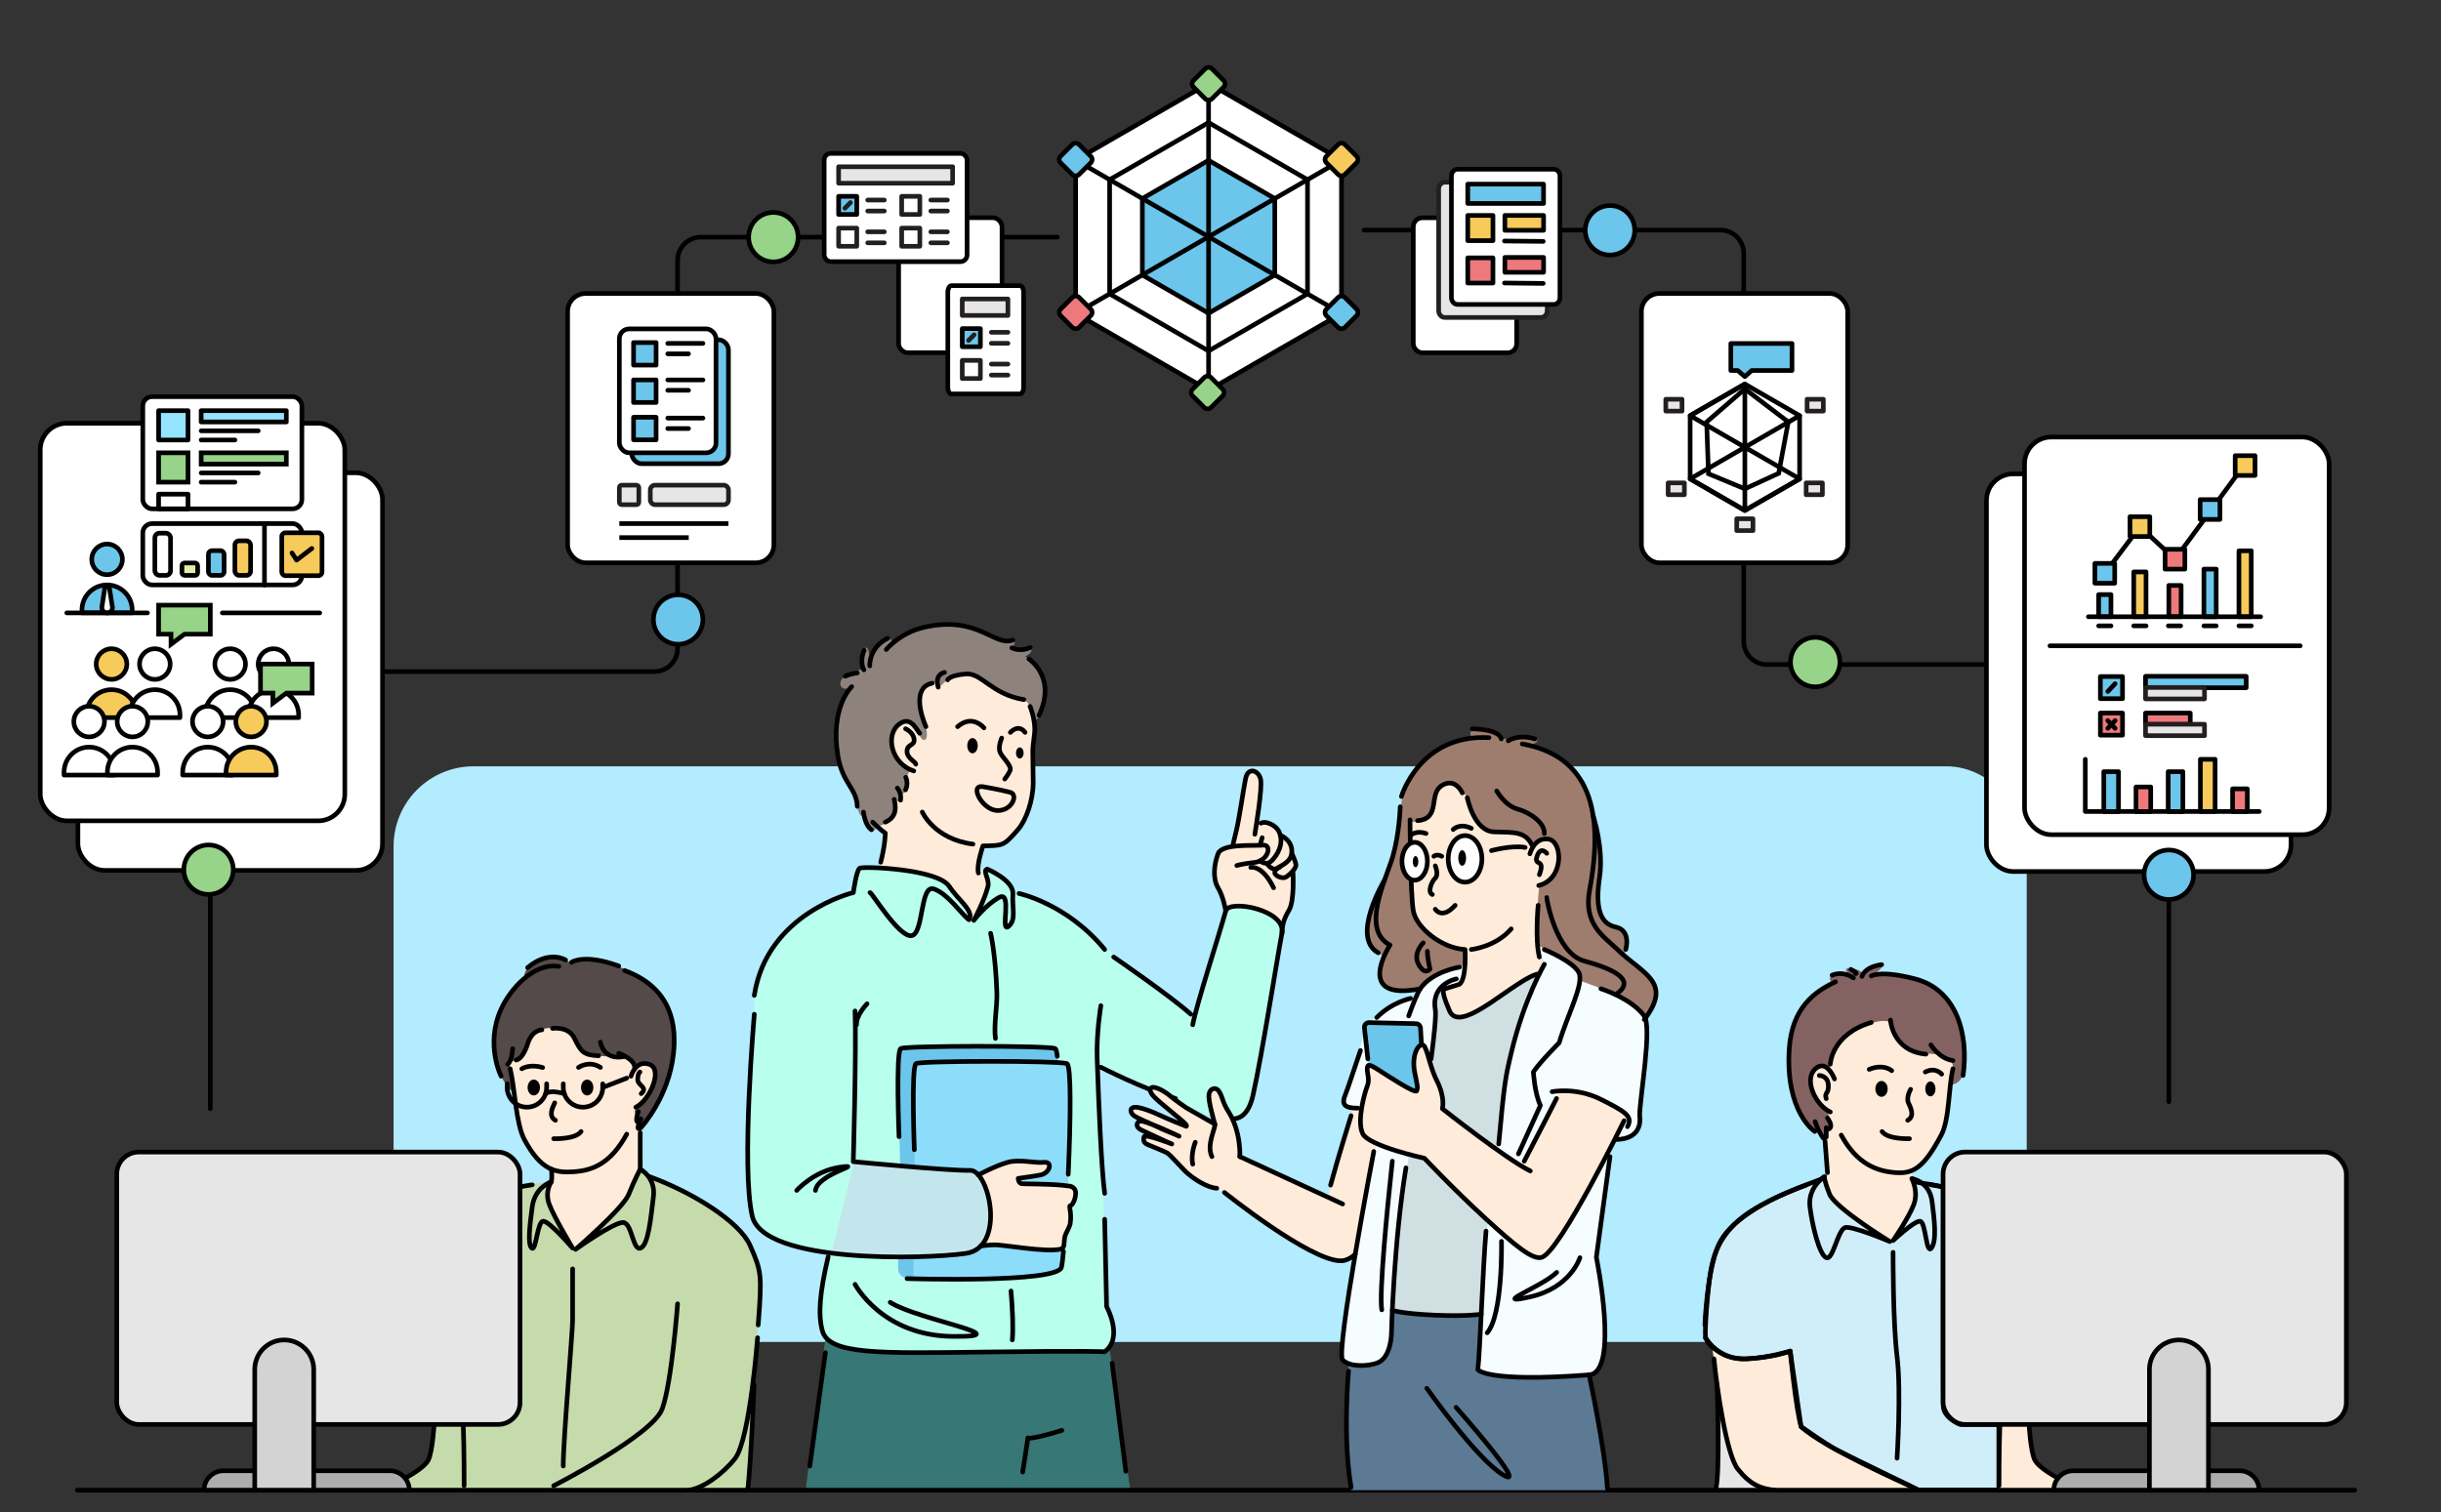 <?xml version="1.0" encoding="UTF-8"?><svg id="Layer_17" xmlns="http://www.w3.org/2000/svg" viewBox="0 0 526 326"><rect x="0" y="0" width="526" height="326" fill="#333333" stroke="none"/><defs><style>.cls-1,.cls-2,.cls-3,.cls-4{fill:none;}.cls-5{fill:#adadad;}.cls-5,.cls-6,.cls-7,.cls-8,.cls-9,.cls-10,.cls-11,.cls-12,.cls-13,.cls-14,.cls-15,.cls-2,.cls-3{stroke-linecap:round;stroke-linejoin:round;}.cls-5,.cls-6,.cls-7,.cls-8,.cls-9,.cls-10,.cls-11,.cls-12,.cls-14,.cls-3,.cls-16,.cls-17,.cls-18,.cls-4{stroke:#000;}.cls-6{fill:#d3d3d3;}.cls-7,.cls-19{fill:#6cc5eb;}.cls-8{fill:#94e3ff;}.cls-9{fill:#cfeef9;}.cls-10,.cls-13,.cls-17{fill:#fff;}.cls-11{fill:#f6ca5b;}.cls-12,.cls-15,.cls-20{fill:#e6e6e6;}.cls-13,.cls-15,.cls-2{stroke:#231f20;}.cls-14{fill:#ed797d;}.cls-21{fill:#f5fdff;}.cls-22{fill:#ffebd9;}.cls-23{fill:#9e7d6f;}.cls-24{fill:#b3ebff;}.cls-25{fill:#8cddf9;}.cls-26{fill:#8e827d;}.cls-27{fill:#b8ffed;}.cls-28{fill:#c6dbab;}.cls-29{fill:#d0dfe2;}.cls-30{fill:#c3e6ed;}.cls-31{fill:#544a4a;}.cls-32{fill:#5c7a93;}.cls-33{fill:#377775;}.cls-34{fill:#846262;}.cls-16{fill:#97d388;}.cls-16,.cls-17,.cls-18,.cls-4{stroke-miterlimit:10;}.cls-18{fill:#deefa8;}</style></defs><rect class="cls-1" width="526" height="326"/><g><rect class="cls-24" x="84.81" y="165.18" width="351.92" height="124.08" rx="17.25" ry="17.25"/><path class="cls-3" d="M227.84,51.12h-76.83c-2.76,0-5,2.24-5,5v83.64c0,2.76-2.24,5-5,5H50.32c-2.76,0-5,2.24-5,5v89.22"/><path class="cls-3" d="M293.92,49.6h76.83c2.76,0,5,2.24,5,5v83.64c0,2.76,2.24,5,5,5h81.6c2.76,0,5,2.24,5,5v89.22"/><polygon class="cls-10" points="289.07 67.57 289.07 34.5 260.43 17.97 231.79 34.5 231.79 67.57 260.43 84.11 289.07 67.57"/><polygon class="cls-10" points="281.75 63.34 281.75 38.73 260.43 26.42 239.11 38.73 239.11 63.34 260.43 75.65 281.75 63.34"/><polygon class="cls-7" points="274.7 59.28 274.7 42.8 260.43 34.56 246.16 42.8 246.16 59.28 260.43 67.52 274.7 59.28"/><line class="cls-10" x1="260.43" y1="18.06" x2="260.43" y2="84.11"/><line class="cls-10" x1="289.07" y1="34.5" x2="231.79" y2="67.57"/><line class="cls-10" x1="289.07" y1="67.57" x2="231.79" y2="34.5"/><rect class="cls-16" x="257.63" y="15.26" width="5.6" height="5.6" rx="1" ry="1" transform="translate(63.51 189.44) rotate(-45)"/><rect class="cls-7" x="228.99" y="31.58" width="5.6" height="5.6" rx="1" ry="1" transform="translate(43.58 173.97) rotate(-45)"/><rect class="cls-14" x="228.99" y="64.54" width="5.6" height="5.6" rx="1" ry="1" transform="translate(20.28 183.62) rotate(-45)"/><rect class="cls-16" x="257.43" y="81.81" width="5.6" height="5.6" rx="1" ry="1" transform="translate(16.39 208.79) rotate(-45)"/><rect class="cls-7" x="286.27" y="64.54" width="5.6" height="5.6" rx="1" ry="1" transform="translate(37.05 224.13) rotate(-45)"/><rect class="cls-11" x="286.27" y="31.58" width="5.6" height="5.6" rx="1" ry="1" transform="translate(60.36 214.47) rotate(-45)"/><path class="cls-22" d="M368.76,289.07s1.25,9.01,2.25,15.8c1,6.79,2.17,11.09,4.56,13.04,2.39,1.95,5.76,3.3,5.76,3.3h32.19s-21.58-9.95-25.4-13.7l-2.35-16.27-.84-4.57-16.16,2.4Z"/><path class="cls-9" d="M395.06,253.19s-4.97,1.83-7.4,2.82-9.81,3.84-13.87,7.83c-4.05,3.99-4.86,7.99-5.37,11.57s-1.07,10.6-.91,12.94c0,0,.71,1.59,1.8,2.28,1.1,.7,2.87,2.46,7.32,2.25,4.45-.21,9.12-1.65,9.12-1.65l2.35,16.27s5.34,3.77,7.25,4.8c1.9,1.04,18.15,8.9,18.15,8.9h17.22v-14.15h-8.31s-3.59-1.35-3.66-3.97,0-47.19,0-47.19c0,0-2.54-.64-4.63-.87s-2.28-1.08-2.28-1.08l-16.8-.75Z"/><path class="cls-22" d="M401.23,217.04c-2.07,1.27-2.94,2.14-5.08,5.79-2.14,3.65-2.45,7.32-2.45,7.32,0,0-2.59-2.35-3.91,.21-1.32,2.56,1.18,8.07,1.18,8.07,0,0,2.31,2.28,2.31,4.61,0,2.33,.52,10.35,.26,11.74s1.31,4.06,4.08,6.16,9.92,6.73,9.92,6.73c0,0,4.37-6.23,4.97-8.4,.6-2.17-.38-4.35-.45-5.22s-.01-1.77-.01-1.77c0,0,3.09-1.41,5.02-5.4s2.01-3.91,2.5-6.65,.93-7.7,1.04-8.53,1-.74,.86-2.33c-.14-1.6-2.19-4.28-2.19-4.28,0,0-3.95-2.97-7.98-5.21-4.02-2.25-8-4.11-10.07-2.83Z"/><path class="cls-34" d="M395.31,210.02s-2,.69-.35,1.88c0,0-6.59,2.64-7.93,7.74-1.34,5.1-2.14,8.43-1.37,12.51,.77,4.08,1.25,7.2,4.97,11.41,0,0,.62-.23,.98,0s1.24,2.56,1.66,2.4,.26-1.91,.26-2.4,1.34,.07,.98-1.39-.72-2.82-.72-2.82c0,0-2.44-1.38-2.92-3.45s-1.26-4.28,.73-5.36c1.99-1.08,2.79,.37,2.79,.37,0,0-.33-1.4,.26-2.92s1.99-4.41,5.33-6.11c3.35-1.69,6.18-2.25,7.38-1.5,0,0,.67,3.9,3.01,5.13s4.85,1.75,7.47,1.7c0,0,3.39,.94,2.98,3.15s-.56,3.48-.56,3.48c0,0,2.8,0,2.91-3.48s.13-9.46-2.35-13.41-6.45-6.15-12.04-6.63c-5.59-.48-5.22-.1-5.22-.1,0,0,2.96-2.07,1.88-2.31-1.08-.24-3.36,.89-3.99,2.02,0,0-.36-.98-2.66-1.22-2.3-.24,.04,1.74,.04,1.74,0,0-1.93-.77-3.54-.43Z"/><path class="cls-20" d="M369.65,321.21h11.68s-4.29-.57-7.51-5.52-3.87-19.34-3.87-19.34c0,0,.58,17.07,.15,20.32-.42,3.25-.45,4.54-.45,4.54Z"/><path class="cls-22" d="M108.46,226.64l.75,4.42h.61s.6,5.3,1.21,9.07,1.82,7,4.02,9.38c2.2,2.37,3.83,3.15,3.83,3.15l-.2,2.09s-1.37,1.38-.86,3.49,5.71,11.47,5.71,11.47c0,0,4.02-2.89,6.18-5.36,2.15-2.47,4.07-3.88,5.48-6.23s2.6-5.84,2.6-5.84v-9.6l1.99-4.27s3.7-5.32,2.29-8.03c-1.41-2.7-3.18-3.46-5.68-4.74s-12.25-5.73-12.25-5.73c0,0-4.36-2.15-6.73-.95-2.37,1.2-2.85,1.31-3.88,2.47s-5.05,5.21-5.05,5.21Z"/><path class="cls-33" d="M178.31,285l-4.71,36.21h69.98l-4.75-32.39s-8.65,1.26-26.77,1.07-33.75-4.89-33.75-4.89Z"/><path class="cls-22" d="M430.73,307.06h6.5s.34,5.74,.99,6.98c.65,1.23,5.06,4.46,5.06,4.46,0,0-.64,1.85-.55,2.72h-12v-14.15Z"/><path class="cls-31" d="M138.11,243.07s4.86-5.05,6.27-12.64c1.41-7.59,1.06-9.11-.18-12.52-1.24-3.41-3.61-5.65-5.62-6.77-2.01-1.12-5.47-3.22-7.74-3.71s-4.37-1.36-7.02-.32l-1.05,.32s-1.51-1.14-4.56-1.15-5.65,3.03-5.22,4.62c0,0-3.41,2.17-5.19,7.03s-1.57,7.26-.99,10.39,2.34,6.28,3.97,7.2l-1.13-6.61s1.08-.08,2.26-1.03c1.18-.95,2.07-3.21,2.35-4.24s2.66-2.37,5.47-2.01c2.81,.36,3.24,.93,3.94,2.2s1.38,3.28,3.35,3.52,5.44,.48,5.44,.48c0,0,3.02-.1,3.68,.92s.61,1.69,.61,1.69c0,0,2.03-1.82,3.25-1.03,1.22,.78,1.13,1.82,1.18,2.29s-.61,3.19-1.58,4.45-2.94,2.64-2.82,3.47,1.33,3.47,1.33,3.47Z"/><path class="cls-27" d="M209.04,197.61l-.06-1.12s-3.74-5.64-6.18-6.8c-3.51-1.35-10.96-2.44-10.96-2.44l-2.24-.16-4.36,.05-1.35,5.09s-3.42,.71-8.83,4.04-8.52,7.41-9.75,10-2.74,6.66-2.78,9.74-.45,8.5-.45,8.5l-.68,16.63s-.35,10.41,.21,16.66c.56,6.25,1.4,7.34,2.72,7.94s7.28,3.19,10.85,3.76c3.57,.56,3.29,.52,3.29,.52,0,0-1.86,8.98-1.77,9.73s-.64,4.66,.35,6.42,.98,2.5,1.96,3.04,4.03,1.94,9.86,2.13,24.99,0,24.99,0l24.46,.09s2.08-2.61,1.91-4.76c-.18-2.15-1.87-5.51-1.87-5.51l-.53-20.89-.71-15.53-.64-15.1,6.29,2.82s17.15,8.68,21.08,8.7c3.94,.02,4.74-1.11,5.42-2.96s3.28-16.86,3.28-16.86l3.7-20.51s.46-3.53-5.08-4.84c-5.54-1.31-7.12-.13-7.12-.13,0,0-1.85,7.01-2.2,8.18s-4.45,15.11-4.45,15.11l-8.12-6.27-11.25-8.77s-5.17-5.4-6.33-5.88-10.83-5.29-10.83-5.29c0,0-2.56-.86-2.8-1.34s-3.42-3.53-3.94-3.69-1.78-.21-1.78-.21l.49,2.07s.08,2.33-.94,4.19c-1.02,1.86-1.77,4.04-1.77,4.04l-1.1-.4Z"/><path class="cls-19" d="M193.98,251.3s-.4-15-.48-18,.06-7.2,.48-7.34,12.46-.44,12.46-.44l16.98,.26s3.85-.04,4.06,.28,.56,2.89,.56,2.89c0,0,1.91-.04,2.05,.46s.67,9.53,.53,12.04c-.14,2.51-.58,14.11-.58,14.11,0,0-.94,14.83-1.12,16.35-.18,1.52-1.27,2.47-2.65,2.65-1.16,.15-23.5,.74-30.63,.93-1.18,.03-2.15-.93-2.12-2.12l.46-22.07Z"/><path class="cls-22" d="M187.37,176.39s2.78,2.68,3.26,3.09c0,0-.48,5.52-1.12,7.35,0,0,5.34,.64,8.09,1.08,2.75,.45,5.26,1.72,6.15,2.33s2.06,2.82,3.14,3.72c1.09,.9,2,2.71,2.14,3.18s.51,1.56,1.1,.87,1.22-2.58,1.77-4.04,1.22-3.25,.94-4.19-.49-2.07-.49-2.07c0,0-1.09,.08-1.35-.4s.38-4.08,.89-4.62,1.4-.5,2.59-.59c1.19-.09,3.35-.69,4.63-2.75s2.4-4.02,2.85-5.53,.81-5.65,.64-7.29c-.17-1.65,.06-4.54-.02-5.55s.51-11.6,.51-11.6c0,0-5.65-3.13-14.07-5.85-8.42-2.72-15.26,1.69-17.77,8.43-2.51,6.74-.5,14.22-.5,14.22l-3.4,10.21Z"/><path class="cls-28" d="M137.77,252.27s.21-.54,1.05,.35,1.04,1.17,1.04,1.17c0,0,1.55-.03,4.41,1.58s9.01,4.31,12.1,7.13c3.09,2.82,4.34,4.19,5.76,7.1,1.42,2.91,1.77,5.59,1.71,7.75s-.79,13.18-.79,13.18l-2.12,30.68H88.2s.24-.31-.19-1.24-.73-1.37-.73-1.37c0,0,2.53-1.44,3.71-2.54,1.18-1.11,1.88-2.38,1.98-4.75s.4-4.26,.4-4.26l6.45,.02h7.09s4.94-.74,4.94-3.67,.01-47.76,.01-47.76c0,0,3.28-.62,6.82-.88,0,0-.89,.69-.7,2.67s5.79,11.88,5.79,11.88l8.67-7.93,2.74-3.25,2.18-4.9,.42-.94Z"/><path class="cls-26" d="M192.12,138.85s.28-1.4-.85-1.27c-1.13,.14-3.07,2.26-3.53,3.95s-.37-3.66-1.52-1.35c-1.16,2.3-.15,3.99-.15,3.99,0,0-4.01,.99-4.75,2.35s.21,2.37,1.99,1.73c0,0-2.46,2.41-2.96,7.47s.23,8.29,.87,9.85,2.49,4.47,2.89,5.6,.63,2.91,.63,2.91c0,0,.7,2.96,1.43,1.27s-.09-.31-.09-.31c0,0,.41,3.15,1.72,3.81s.77-1.13,.77-1.13c0,0,.6,1.18,2.97-.93s1.38-4.69,1.38-4.69c0,0,.85,1.55,1.18-.11s1.12-.46,1.19-2.16,.27-3.66,.94-3.66c0,0-2.41-1.33-3.32-3.35s-.95-4.07-.59-4.77,1.78-2.82,2.83-2.79,2.66,2.27,2.66,2.27c0,0,.41,1.79,1.25,1.96s.86-1.64,.27-3.33-1.37-2.92-.87-5.18-.23-1.57,.82-2.98,2.69-.75,2.69-.75c0,0-.16,.86,.19,.84s1.41-.83,2.03-1.88,4.09-1.87,5.57-.72,5.65,4.06,7.1,4.39c1.44,.34,4.41,.06,5.34,2.99s1.32,2.73,2.02,.55c.7-2.18,1.13-3.71,.9-5.62-.23-1.91-2.06-5.51-4.23-6.32,0,0,2.1-.81,1.11-1.94,0,0-1.41,.51-2.54,.48-1.13-.02-1.59-.48-1.59-.48,0,0,1.61-.98,.17-1.53s-.04,.74-4.73-1.07-7.22-3.22-12.43-2.09-8.76,3.98-8.76,3.98Z"/><path class="cls-22" d="M264.05,195.87s-.47-2.31-1.25-3.92c-.78-1.61-1.04-2.98-1-4.26s.59-3.97,1.52-4.55,2.18-.66,2.18-.66c0,0,1.22-5.09,1.47-6.74s1.34-7.3,1.44-7.98,1.02-1.97,1.77-1.53,1.75,.3,1.48,1.94c-.26,1.64-.59,7.2-.59,7.2l-.26,1.74s1.13-.25,2.08,.08,2.57,1.4,2.7,2.07,.23,1.09,.23,1.09c0,0,.25-.61,1.29,.66s1.46,1.72,1.38,2.7,.01,1.44,.01,1.44c0,0,1.14,.4,.75,1.32-.39,.92-.73,1.52-.73,1.52l.09,3.99s.44,1.57-.27,3-1.59,3.71-1.59,3.76-.46,.78-.46,.78c0,0-2.91-3.02-4.75-3.37-1.84-.35-3.67-.79-5.29-.72-1.62,.07-2.21,.45-2.21,.45Z"/><path class="cls-25" d="M197.62,229.17s-.74,.25-.74,2.44,.21,19.81,.21,19.81l-.28,24.04s13.34,.26,18.21,.12c4.87-.14,11.96-.31,13.39-2.27,1.43-1.96,.75-5.28,.75-5.28,0,0,1.92-25.62,1.42-32.12-.49-6.49,.32-6.53-2.05-6.74s-15.25-.28-18.25-.28-12.67,.28-12.67,.28Z"/><path class="cls-22" d="M210.95,253.13s3.64-1.6,5.15-2.26c1.51-.65,6.67-.32,7.6-.31s1.6-.22,1.93,.25,.56,1.15,.38,1.44-1.65,1.16-3.26,1.27-3.17,.26-3.21,.61,.38,1.2,.38,1.2l5.65-.04s5.19,.1,5.53,.58,.77,.81,.72,1.96c-.05,1.15-1.21,1.52-1.19,2.35s.26,2.92,.26,2.99-1.22,1.65-1.24,2.94-.29,2.52-.29,2.52c0,0-.48,.57-.76,.62s-2.59,.5-6.37,0-5.19-1.01-6.86-.86c-1.68,.14-4.03,.22-4.03,.22,0,0,1.61-1.25,2.14-4.52s.28-2.21-.12-4-.89-3.51-1.06-4.31-1.34-2.65-1.34-2.65Z"/><path class="cls-30" d="M184.05,250.36s5.93,.52,9.08,.75c3.15,.24,15.58,1.13,16.38,1.22s3.01,3.14,3.5,6.35,.67,6.85-.71,8.7c-1.38,1.85-2.36,2.22-2.36,2.22,0,0-5.35,1.31-12.61,1.29-7.26-.02-18.13-.82-18.13-.82"/><g><rect class="cls-10" x="16.78" y="101.9" width="65.63" height="85.7" rx="5.74" ry="5.74" transform="translate(99.2 289.51) rotate(-180)"/><rect class="cls-10" x="8.67" y="91.22" width="65.63" height="85.7" rx="5.74" ry="5.74" transform="translate(82.97 268.15) rotate(-180)"/><rect class="cls-10" x="122.3" y="63.26" width="44.45" height="58.05" rx="3.89" ry="3.89" transform="translate(289.06 184.57) rotate(-180)"/><rect class="cls-10" x="193.63" y="46.94" width="22.28" height="29.1" rx="1.95" ry="1.95" transform="translate(409.55 122.97) rotate(-180)"/></g><g><rect class="cls-10" x="428.05" y="102.15" width="65.63" height="85.7" rx="5.74" ry="5.74"/><rect class="cls-10" x="436.26" y="94.21" width="65.63" height="85.7" rx="5.74" ry="5.74"/><rect class="cls-10" x="353.7" y="63.26" width="44.45" height="58.05" rx="3.89" ry="3.89"/><rect class="cls-10" x="304.54" y="46.94" width="22.28" height="29.1" rx="1.95" ry="1.95"/></g><line class="cls-10" x1="16.66" y1="321.21" x2="507.4" y2="321.21"/><g><path class="cls-3" d="M162.54,214.55c2.73-17.77,21.34-22.15,21.34-22.15,0,0,.65-4.81,1.37-5.26s16.81,.12,19.31,3.93c1.95,2.98,5.45,5.33,4.24,7.18-1.49-1.03-4.51-5.61-7.57-6.64-3.05-1.03-2.12,10.02-4.94,10.09-2.82,.06-8.52-9.52-8.83-9.3"/><path class="cls-3" d="M238.04,262.81l.42,18.82s3.7,6.73-.42,9.74c0,0-2.47-.26-25.65,.05-23.18,.31-33.81,.58-35.19-4.6-.95-3.56-.56-8.15,1.26-15.93"/><line class="cls-3" x1="177.86" y1="291.56" x2="174.5" y2="316.01"/><line class="cls-3" x1="239.65" y1="293.84" x2="242.6" y2="317.13"/><path class="cls-3" d="M219.58,192.59s10.35,2.17,18.46,12.07"/><path class="cls-3" d="M184.25,276.84s5.8,11.06,21.02,11.22-7.69-3.62-13.44-7.34"/><path class="cls-3" d="M239.98,206.28s12.12,8.31,16.63,12.34"/><path class="cls-3" d="M237.22,216.77s-.99,5.87-.8,11.46c.33,9.62,.91,23.68,1.62,28.99"/><path class="cls-3" d="M237.22,230.04s9.14,4.7,16.09,6.75"/><path class="cls-3" d="M261.69,239.53s6.33,5.4,8.32-3.47c1.99-8.87,5.25-29.85,6.23-34.89,.98-5.04-11.42-7.38-12.11-4.83-1.39,5.12-6.33,20.25-7.11,24.54"/><path class="cls-3" d="M221.96,152.26s.95,2.18,1.02,4.82c.03,1.25-.45,3.48-.43,4.97,.01,1.01,.09,5.51,.09,6.55,.01,3.92-1.53,8.18-3.25,10.18-3.17,3.66-3.25,3.45-7.58,3.56,0,0-1.44,4.14-.98,5.84"/><path class="cls-3" d="M212.72,187.33s5.77,2.41,5.54,5.38,.83,5.57-.98,7,.93-7.82-1.96-6.28-5.48,4.96-5.48,4.96c0,0,2.16-3.97,3.04-7.25,.43-1.6-1.25-3.43-.16-3.8Z"/><path class="cls-3" d="M198.18,158.06c-.88-1.08-2.05-3.86-4.52-1.9-2.93,2.33-1.61,8.48,3.24,10.02"/><path class="cls-3" d="M200.88,147.27c-4.19,.8-2.56,6.63-1.36,9.36"/><path class="cls-3" d="M187.42,143.53s-.24-3.91,3.85-5.94"/><path class="cls-3" d="M190.98,140s2.94-3.6,8.14-4.79c11.62-2.65,15.1,4.22,19.12,2.76"/><path class="cls-3" d="M218.04,139.65s1.76,.95,3.96-.08"/><path class="cls-3" d="M221.71,142.04s6.08,3.89,2.18,12.15"/><path class="cls-3" d="M204.2,146.54s.38-.97,3.87-1.27c3.48-.31,5.49,4.35,12.56,5.53"/><path class="cls-3" d="M186.16,144.38s-1.03-1.63,.05-4.2"/><path class="cls-3" d="M188.05,177.21c1.55,1.57,2.72,2.37,2.72,2.37,0,0-.02,2.58-.99,6.27"/><path class="cls-3" d="M183.52,148.02s-4.69,4.35-2.97,14.9c.98,5.98,4.03,6.95,4.18,10.89"/><path class="cls-3" d="M193.36,169.87s.96,1.01,.7,2.6"/><path class="cls-3" d="M195.17,167.55s.65,1.23-.03,2.69"/><path class="cls-3" d="M192.68,172.3s.51,1.75,.03,3.06-1.94,1.85-1.94,1.85"/><path class="cls-3" d="M215.85,159.09s-.79,1.76-.39,2.95,2.68,2.99,2.19,4.08c-.42,.93-1.14,1.8-1.14,1.8"/><path class="cls-3" d="M217.57,170.75s-2.63-.67-5.79-1.18c-2.99-.49-.13,5.06,3.13,5.14s4.63-3.6,2.66-3.95Z"/><path class="cls-3" d="M217.72,157.87s1.72-1.96,3.17,0"/><path class="cls-3" d="M212.03,156.89s-2.47-3.05-5.68-.26"/><ellipse cx="209.56" cy="160.73" rx="1.13" ry="1.64"/><ellipse cx="219.75" cy="162.3" rx=".82" ry="1.2"/><path class="cls-3" d="M195.14,157.09s1.67,.73,1.83,2.24-1.37,.94-1.52,2.48,1.89,2.43,1.89,2.9"/><path class="cls-3" d="M217.86,278.28c.35,4.27,.49,7.99,.28,10.54"/><path class="cls-3" d="M213.46,201.17s1.04,4.2,1.35,12.75c.11,2.97-.7,6.96-.31,9.91"/><path class="cls-3" d="M162.54,218.62s-2.88,33.2-.44,43.51c2.44,10.31,37.25,9.29,46.02,8.04,8.77-1.25,5.03-18.05,.92-17.9-4.11,.15-25.17-1.88-25.17-1.88,0,0,.69-24.36,.38-32.48"/><path class="cls-3" d="M171.68,256.59s3.74-4.23,9.37-5.01c5.63-.78-4.86,1.41-5.33,5.01"/><path class="cls-3" d="M193.73,245.01s-.72-18.38,.37-19,31.41-.66,33.25,0c.21,.08,.37,.67,.48,1.67"/><path class="cls-3" d="M229.16,269.75c-.16,1.72-.31,2.93-.44,3.42-.92,3.46-33.26,2.43-33.26,2.43"/><path class="cls-3" d="M197.03,247.83s-.7-17.96,.36-18.58,30.7-.64,32.5,0c.99,.35,.81,12.44,.3,23.87"/><path class="cls-3" d="M265.73,181.88l.67-2.78c.67-2.78,1.46-8.52,2-11.24s2.93-1.77,3.26,.22c.33,1.98-.93,9.72-1.26,11.74"/><path class="cls-3" d="M264.13,196.34s-.47-2.99-1.66-4.99c-1.2-2-.86-5.06,0-7.32,.86-2.26,7.52-1.66,9.64-1.86s1.18,3.39-1.73,3.72-3.86,.67-3.86,.67"/><path class="cls-3" d="M269.52,186.96s2.46-.6,4.92,4.39"/><path class="cls-3" d="M271.71,177.44c.94-.6,3.29,.37,3.97,1.98,1.05,2.47-.45,4.94-1.67,6.13-1.22,1.2-2.48,0-2.48,0"/><line class="cls-3" x1="271.98" y1="180.57" x2="271.52" y2="182.16"/><path class="cls-3" d="M276.03,180.11s2.21,.86,2.34,3.19c.13,2.33-1.92,3.06-3.12,3.82s-2.24-1.04-2.24-1.04"/><path class="cls-3" d="M278.38,183.99s.83,1.69,.88,2.48-1.69,2.42-2.35,2.67-2.17-.32-2.22-1.03,1.02-1.18,1.02-1.18"/><path class="cls-3" d="M278.63,188.2s.31,5.99-.84,7.94c-1.15,1.95-1.49,3.19-1.54,5.03"/><path class="cls-3" d="M210.83,253.25s3.68-1.98,6.29-2.71,5.85,.21,7.83,0,1.31,2.27-.68,2.71c-1.04,.23-4.86,.75-4.86,.75,0,0,0,1.16,.94,1.16s5.6,.1,7.26,.21c1.7,.11,2.4,.26,2.49,.26,0,0,1.58-.08,1.68,1.41,.08,1.1-.56,2.76-1.18,2.86-.36,.06,.4,1.45,0,3.95-.07,.45-.97,2.12-1.09,2.53-.35,1.22,.08,2.62-.94,2.86-3.25,.78-12.45-1-14.41-.92s-2.85,.28-2.85,.28"/><path class="cls-3" d="M186.84,216.36s-2.38,2.43-2.27,4.52"/><path class="cls-3" d="M184.73,145.06s-1.23,.07-2.59,.7"/><path class="cls-3" d="M203.53,144.94s-2.19,.32-1.36,3.18"/><path class="cls-3" d="M186.07,175.04s.26,2.82,1.72,3.81"/><path class="cls-3" d="M228.81,308.32c-6.43,2-7.69,1.71-7.3,1.61l-1.13,7.36"/></g><path class="cls-3" d="M198.74,175.04s2.59,5.85,10.92,6.91"/><g><g><path class="cls-3" d="M416.08,255.38c2.32,.29,4.29,.85,6.84,1.7,13.25,4.44,10.09,14.04,9.14,29.81-.97,16.06-1.3,20.05-1.3,33.35"/><path class="cls-3" d="M367.38,285.6s.42-11.54,2.93-17.21c2.22-5.02,9.5-9.53,19.01-13.01"/><rect class="cls-12" x="418.7" y="248.32" width="86.9" height="58.72" rx="4.76" ry="4.76"/><path class="cls-5" d="M442.57,317.02h44.24c0,2.31-1.88,4.19-4.19,4.19h-35.86c-2.31,0-4.19-1.88-4.19-4.19h0Z" transform="translate(929.37 638.23) rotate(-180)"/><path class="cls-6" d="M463.16,288.82h12.71v26.03c0,3.51-2.85,6.36-6.36,6.36h0c-3.51,0-6.36-2.85-6.36-6.36v-26.03h0Z" transform="translate(939.04 610.03) rotate(-180)"/><path class="cls-3" d="M420.84,230.36c-1,4.09-.72,10.89-2.55,14.34-3.63,6.81-5.87,8.35-9.78,8.06-3.91-.29-8.31-1.72-11.75-8.09"/><path class="cls-3" d="M395.31,232.57s-1.62-4.3-4.01-2.29c-2.88,2.42,.12,8.12,3.1,9.4"/><path class="cls-3" d="M385.76,291.23s1.22,12.38,2.35,16.27c4.55,4.41,23.35,12.74,23.35,12.74"/><path class="cls-3" d="M367.52,288.35s2.68,4.82,8.7,4.55,9.54-1.67,9.54-1.67"/><path class="cls-3" d="M382.46,321.21c-3.04-.3-5.3-1.18-8-4.57-2.4-3.01-4.51-17.35-5.13-23.74"/><line class="cls-3" x1="393.79" y1="252.76" x2="393.27" y2="245.96"/><path class="cls-3" d="M416.17,269.03c-1.15,1.46-1.17-5.76-2.46-5.8s-5.77,4.17-5.77,4.17c0,0,3.34-4.86,4.44-7.73,1.1-2.87-.42-5.63-.42-5.63,0,0,3.79,.58,4.36,4.87s1.01,8.66-.14,10.12Z"/><path class="cls-3" d="M393.11,253.61s-3.63,2.34-3.09,6.58c.54,4.24,2.05,10.29,3.51,10.9s2.37-5.63,3.97-6.45c1.22-.64,9.73,2.97,9.73,2.97,0,0-11.79-7.22-12.98-10.21-1.19-2.99-1.13-3.78-1.13-3.78Z"/><path class="cls-3" d="M370,298.51s.74,19.71-.35,22.69"/><path class="cls-3" d="M437.23,307.05s.33,5.76,1.22,7.6c.9,1.84,5.03,3.95,5.03,3.95"/><ellipse cx="415.97" cy="234.71" rx="1.1" ry="1.61"/><ellipse cx="405.44" cy="234.71" rx="1.33" ry="1.71"/><path class="cls-3" d="M418.4,231.53s-1.3-1.61-3.53-.46"/><path class="cls-3" d="M407.64,230.78s-1.72-1.56-4.85-.28"/><path class="cls-3" d="M411.71,234.8s-1.01,1.78-.47,2.92c.54,1.14,1.38,2.89-.16,3.76"/><path class="cls-3" d="M411.46,245.44s-4.66,.2-5.9-1.54"/></g><path class="cls-3" d="M394.4,229.37s.26-6.44,8.83-8.98"/><path class="cls-3" d="M407.37,219.88s.39,6.69,7.64,7.34"/><path class="cls-3" d="M416.08,225.22s1.78,2.98,4.76,3.38"/><path class="cls-3" d="M403.24,210.37s1.96-1.31,9.43,.63c8.88,2.31,11.62,11.82,10.35,20.82"/><path class="cls-3" d="M395.53,211.63c-4.52,2.09-9.42,5.6-9.98,14.54-.85,13.62,5.51,17.72,5.51,17.72"/><path class="cls-3" d="M399.39,210.79s-2.07-1.6-4.6-.59"/><path class="cls-3" d="M399.86,209.86s.69,.03-1.04-.91"/><path class="cls-3" d="M401.23,210.46s.47-2.02,4.24-2.54"/><path class="cls-3" d="M391.13,241.77s.55,1.88,1.79,3.58"/><path class="cls-3" d="M407.93,269.94s-.06,14.9,.86,22.45c.92,7.54,0,21.92,0,21.92"/></g><path class="cls-3" d="M392.03,231.82s1.81-.01,1.95,2.02c.14,2.03-.94,1.61-.45,2.97"/><path class="cls-3" d="M393.79,241s1.07,1.36,.61,2.07-.87,0-.87,0v2.02"/><g><g><path class="cls-3" d="M114.69,255.38c-2.32,.29-4.29,.85-6.84,1.7-13.25,4.44-10.09,14.04-9.14,29.81,.97,16.06,1.3,20.05,1.3,33.35"/><path class="cls-3" d="M163.38,285.6c.83-10.86,.74-11.52-1.77-17.19-2.22-5.02-12.15-11.32-21.66-14.79"/><rect class="cls-12" x="25.16" y="248.32" width="86.9" height="58.72" rx="4.76" ry="4.76"/><path class="cls-5" d="M48.15,317.02h35.86c2.31,0,4.19,1.88,4.19,4.19H43.96c0-2.31,1.88-4.19,4.19-4.19Z"/><path class="cls-6" d="M61.24,288.82h0c3.51,0,6.36,2.85,6.36,6.36v26.03h-12.71v-26.03c0-3.51,2.85-6.36,6.36-6.36Z"/><path class="cls-3" d="M109.93,230.36c1,4.09,1.22,11.81,3.06,15.26,3.63,6.81,6.87,7.23,10.78,6.94s7.83-1.74,11.28-8.1"/><path class="cls-3" d="M135.97,231.97s1.01-3.63,3.99-2.54c2.98,1.1,.02,7.81-2.95,9.22"/><path class="cls-3" d="M146.01,281.03s-1.25,16.96-3.31,22.64-23.39,16.58-23.39,16.58"/><path class="cls-3" d="M163.25,288.35s-1.68,22.05-4.88,26.06c-2.7,3.39-7.02,6.5-10.05,6.8"/><line class="cls-3" x1="137.96" y1="252.01" x2="137.96" y2="244.15"/><path class="cls-3" d="M114.6,269.03c.93,.72,1.17-5.76,2.46-5.8,1.3-.04,6.33,5.8,6.33,5.8,0,0-3.9-6.49-5-9.36s.42-4.94,.42-4.94c0,0-3.55,1.11-4.12,5.4s-1.02,8.18-.09,8.9Z"/><path class="cls-3" d="M137.96,252.01s3.38,1.73,2.84,5.97-1.04,10.32-2.74,11.04c-1.7,.72-1.83-5.3-3.73-5.51s-10.31,5.79-10.31,5.79c0,0,10.27-8.87,11.46-11.86s2.47-5.43,2.47-5.43Z"/><path class="cls-3" d="M162.49,298.51s-.59,15.87-1.37,22.69"/><path class="cls-3" d="M137.56,239.6s-.66,1.71-.26,2.18,1.02-1.14,.76-.49-1.19,2.63,.04,1.79c0,0,6.04-6.54,7.03-16.03,.57-5.43,.06-13.95-10.53-17.85"/><path class="cls-3" d="M107.98,231.97s-3.42-6.73-.07-14.3c1.97-4.45,7.1-10.24,12.51-9.36"/><path class="cls-3" d="M93.54,307.05s-.33,5.76-1.22,7.6-5.03,3.95-5.03,3.95"/><path class="cls-3" d="M116.76,221.98s-2.1-.03-3.06,3.02c-1.09,3.44-2.49,3.49-2.49,3.49"/><path class="cls-3" d="M119.06,221.67s3.44-.54,4.71,2.11c1.43,2.99,2,3.63,5.22,3.79"/><path class="cls-3" d="M129.38,224.62s.58,4.11,5.23,3.09"/><path class="cls-3" d="M133.32,227.04s3.82,1.3,3.43,3.39"/><path class="cls-3" d="M110.47,226.03s-.13,2.69-1.07,3.36"/><ellipse cx="115.02" cy="234.41" rx="1.33" ry="1.71"/><ellipse cx="126.53" cy="234.41" rx="1.33" ry="1.71"/><path class="cls-3" d="M112.45,230.37s1.69-1.11,4.48-.26"/><path class="cls-3" d="M124.66,230.08s2.29-1.6,4.72,0"/><path class="cls-3" d="M119.53,237.72c-.54,1.14-1.38,2.89,.16,3.76"/><path class="cls-3" d="M119.31,245.44s4.66,.2,5.9-1.54"/><path class="cls-3" d="M121.88,206.92s-3.55-2.24-8.19,1.65"/></g><path class="cls-3" d="M123.15,207.43s2.64-1.96,10.17,.79"/><path class="cls-3" d="M137.89,231.07s-.47,.3-.47,1.63,2.31,1.66,.75,3.03"/><path class="cls-3" d="M118.81,252.01s.22,1.34,0,2.72"/><path class="cls-3" d="M117.79,233.62v.78c0,2.35-1.9,4.25-4.25,4.25h0c-2.35,0-4.25-1.9-4.25-4.25v-.78"/><path class="cls-3" d="M129.88,233.62v.78c0,2.35-1.9,4.25-4.25,4.25h0c-2.35,0-4.25-1.9-4.25-4.25v-.78"/><line class="cls-3" x1="129.88" y1="234.4" x2="135.05" y2="232.39"/><path class="cls-3" d="M117.58,235.73s.66-.49,1.73-.41c1.07,.08,2.28,.41,2.28,.41"/><path class="cls-3" d="M123.39,273.51s0,8.28,0,10.96-2.06,26.34-2.02,31.53"/></g><g><rect class="cls-10" x="177.6" y="33.06" width="30.79" height="23.34" rx="1.44" ry="1.44"/><rect class="cls-15" x="180.71" y="35.94" width="24.57" height="3.55"/><g><line class="cls-2" x1="186.98" y1="43.12" x2="190.55" y2="43.12"/><line class="cls-2" x1="186.98" y1="45.49" x2="190.55" y2="45.49"/><rect class="cls-7" x="180.71" y="42.32" width="3.91" height="3.91"/><line class="cls-2" x1="200.58" y1="43.12" x2="204.15" y2="43.12"/><line class="cls-2" x1="200.58" y1="45.49" x2="204.15" y2="45.49"/><rect class="cls-13" x="194.3" y="42.32" width="3.91" height="3.91"/></g><g><line class="cls-2" x1="186.98" y1="49.97" x2="190.55" y2="49.97"/><line class="cls-2" x1="186.98" y1="52.34" x2="190.55" y2="52.34"/><rect class="cls-13" x="180.71" y="49.17" width="3.91" height="3.91"/><line class="cls-2" x1="200.58" y1="49.97" x2="204.15" y2="49.97"/><line class="cls-2" x1="200.58" y1="52.34" x2="204.15" y2="52.34"/><rect class="cls-13" x="194.3" y="49.17" width="3.91" height="3.91"/></g><line class="cls-2" x1="182.07" y1="44.88" x2="183.26" y2="43.66"/></g><g><path class="cls-10" d="M204.24,63.01v20.46c0,.8,.34,1.44,.77,1.44h14.79c.42,0,.77-.65,.77-1.44v-20.46c0-.8-.34-1.44-.77-1.44h-14.79c-.42,0-.77,.65-.77,1.44Z"/><rect class="cls-15" x="207.35" y="64.45" width="9.84" height="3.55"/><g><line class="cls-2" x1="213.62" y1="71.63" x2="217.19" y2="71.63"/><line class="cls-2" x1="213.62" y1="74" x2="217.19" y2="74"/><rect class="cls-7" x="207.35" y="70.83" width="3.91" height="3.91"/></g><g><line class="cls-2" x1="213.62" y1="78.48" x2="217.19" y2="78.48"/><line class="cls-2" x1="213.62" y1="80.85" x2="217.19" y2="80.85"/><rect class="cls-13" x="207.35" y="77.68" width="3.91" height="3.91"/></g><line class="cls-2" x1="208.71" y1="73.39" x2="209.9" y2="72.17"/></g><g><path class="cls-15" d="M310.01,40.75v26.21c0,.81,.6,1.47,1.34,1.47h20.71c.74,0,1.34-.66,1.34-1.47v-26.21c0-.81-.6-1.47-1.34-1.47h-20.71c-.74,0-1.34,.66-1.34,1.47Z"/><path class="cls-10" d="M312.76,37.94v26.21c0,.81,.6,1.47,1.34,1.47h20.71c.74,0,1.34-.66,1.34-1.47v-26.21c0-.81-.6-1.47-1.34-1.47h-20.71c-.74,0-1.34,.66-1.34,1.47Z"/></g><rect class="cls-7" x="316.28" y="39.69" width="16.33" height="4.16"/><rect class="cls-11" x="316.28" y="46.44" width="5.43" height="5.43"/><rect class="cls-14" x="316.28" y="55.58" width="5.43" height="5.43"/><g><rect class="cls-11" x="324.28" y="46.44" width="8.34" height="3.2"/><line class="cls-3" x1="324.2" y1="51.95" x2="332.54" y2="52.03"/></g><g><rect class="cls-14" x="324.28" y="55.49" width="8.34" height="3.2"/><line class="cls-3" x1="324.2" y1="61" x2="332.54" y2="61.09"/></g><path class="cls-21" d="M331.45,203.23l.18,2.58s1.33,.81,.94,2.04-2.85,6.81-5.25,13.06c-2.4,6.25-3.14,14.89-3.14,14.89,0,0-1.99,15.49-2.62,21.78-.63,6.28-1.27,6.57-1.44,9.04-.17,2.47-.83,14.34-.89,15.81-.06,1.47-.34,8.39-.34,8.39l-.39,4.06s-.06,.93,1.98,1.21c2.04,.29,10.04,1.21,16.59,.52,6.55-.69,7.74,.15,8.39-4.28s-.25-13.86-.25-13.86l-1.18-7.67,1.67-12.25,1.72-11.67,.71-1.55s1.69,.56,3.6-.62,1.67-2.73,1.67-3.16,.45-5.02,.45-6.6c0-1.58,1.06-12.7,1.06-12.7,0,0,.22-3.28-1.09-4.3-1.31-1.02-5.26-3.55-8.51-4.83s-4.98-3.01-4.98-3.01c0,0-.62-1.87-3.61-3.49-3.69-2-4.52-1.97-5.24-3.39Z"/><path class="cls-29" d="M331.93,209.52s-3.25,1.55-5.81,3.29c-2.55,1.74-7.31,5.24-9.42,5.87-2.11,.63-2.26,.77-3.19,.46s-2.66-5.53-2.66-6.52c0,0-1.44,1.2-1.53,3.74s.12,5.39-.4,7.39-6.53,31.32-6.53,31.32l-1.73,15.81-.63,11.56s1.91,.72,6.33,1c4.42,.28,12.83-.16,12.83-.16,0,0,.49-6.99,.63-10.38,.14-3.39,.66-10.92,.66-10.92,0,0,2.4-15.62,2.82-19.76,.42-4.14,1.55-11.53,2.45-15.34,.89-3.81,2.27-8.82,4.03-12.71s2.15-4.64,2.15-4.64Z"/><path class="cls-21" d="M315.74,207.85s-7.76,1.77-9.7,5.27c-1.94,3.5-.94,1.88-.94,1.88,0,0-1.43,.06-3.04,.8-1.62,.74-5.74,3.32-7.03,4.61-1.29,1.29-1.69,5.42-2.74,8.55-1.04,3.13-2.22,6.52-2.22,6.52,0,0-.68,1.8-.39,2.53s3.73,.99,3.73,.99c0,0-.28,1.12-.2,2.42,.08,1.31-.47,3.6,3.31,5.04l-2.49,11.72-3.29,20.11-1.61,13.82s-.6,1.45,1.52,1.83,4.09,.47,6.14-.25c2.05-.73,2.9-2.86,2.94-4.31,.04-1.45,.66-12.18,.66-12.18,0,0,.89-11.2,1.18-14.02,.28-2.82,2.02-14.31,2.02-14.31,0,0,3.94-17.23,5-22.17,1.07-4.94,.75-8.46,.75-8.46,0,0-.62-3.21,.46-4.41s3.51-.68,5-1.98c0,0,.94-1.72,.95-3.99Z"/><path class="cls-22" d="M313.15,167.09c-5.24,0-8.72,5.72-9.59,8.4-.87,2.68-.52,19.19-.52,19.19,0,0,.74,3.82,2.24,5.28s6.67,4.64,10.42,4.7c0,0,.24,5.94-.9,7.19-1.14,1.25-3.81,1.28-3.81,1.28l1.08,4.11s.5,2.02,2.17,2.09,5.04-1.86,7.11-3.27,7.66-5.21,9.49-5.95,1.73-2.25,1.73-2.25c0,0-.88-2.72-1.12-4.62s2.91-10.42,2.91-10.42c0,0,4.52-1.73,3.62-6.18-.89-4.45-3.81-8.3-8.14-7.84-4.33,.47-6.76-1.04-8.46-3.44s-8.23-8.26-8.23-8.26Z"/><path class="cls-23" d="M317.46,157.1s-1.8,1.5,.61,1.92c0,0-4.35,.33-8.24,2.3-3.89,1.98-5.96,6.07-6.73,7.73-.76,1.66-1.17,3.66-1.47,6.57s-.64,7.43-1.67,9.5-2.53,6.53-3.99,9.55-2,5.94-1.15,7.76c.85,1.81,2.01,2.86,3.37,3.84,0,0-1.36,2.25-.78,4.48,.58,2.24,2.08,2.25,2.91,2.36s5.74,0,5.74,0c0,0,1.47-2.09,3.59-3.01,2.12-.92,4.98-1.99,6.05-1.95v-3.5s-2.71-.36-5.41-1.7c-2.7-1.35-4.73-3.7-5.52-5.86s-.67-7.54-.67-7.54l-.24-12.32s4.02-.02,4.8-2.6c.78-2.58,.16-5.49,3.17-5.8s3.28,2.07,3.28,2.07c0,0,1.03,.16,1.09,1.92,.06,1.77,2.07,5.62,4.15,6.06s5.73,.61,7.06,1.05c1.33,.45,3.03,2.48,3.03,2.48,0,0,1.4-1.76,3.09-1.59,1.69,.17,2.24,2.46,2.39,3.74,.15,1.28-.71,3.84-1.52,4.6-.81,.76-2.67,1.7-2.67,1.7,0,0-.51,3.72-.36,5.7s.11,7.24,.11,7.24c0,0,1.8,.92,3.64,1.93s4.65,2.63,5,3.67,.37,1.98,.37,1.98c0,0,6.55,2.36,8.15,3.23s5.94,4.85,5.94,4.85c0,0,2.4-1.88,2.22-4.41s0-3.33-1.87-4.98c-1.87-1.65-4.94-4.14-4.94-4.14,0,0,1.56-3.63-.15-5.23-1.7-1.6-5.04-1.56-5.42-4.73s.85-8.31,.59-10.85c-.26-2.53-1.2-8.31-2-11.05s-2.61-7.23-5.47-9.59-7.84-3.8-7.84-3.8c0,0,2.76-.84,1.06-1.73s-5.37,.51-5.37,.51c0,0-1.16-.34-1.87-.21,0,0-1.04-2.86-6.03-2.17Z"/><path class="cls-22" d="M335.96,235.12s3.09-.67,7.75,1.29c4.67,1.96,6.85,3.68,7.1,4.29s-1.1,1.39-1.57,2.33c-.47,.94-12.39,22.58-12.39,22.58,0,0-2.96,5.17-5.1,5.48-2.14,.31-9.3-6.24-12.14-8.9-2.84-2.66-12.67-12.53-12.67-12.53,0,0-3.8-1.11-6.29-1.69s-6.56-1.94-7-3.58-.66-3.87-.14-6.13,1.35-4.85,1.34-5.31-.78-2.9,.09-3.31,7.5,4.45,8.61,4.96,2.17,1.1,1.83-.69-.97-4.62-.63-5.93c.34-1.31,.99-2.73,1.89-2.77s.8,2.18,1.32,3.4c.52,1.22,2.31,5.08,2.4,5.84s.68,3.2,.48,4.4c0,0,14.49,11.03,17.03,12.49l7.54-14.82,.55-1.41Z"/><path class="cls-22" d="M291.64,238.82l-5.5,19.22-18.77-8.75s-.56-4.26-1.11-6.4c-.55-2.15-1.8-3.57-2.18-4.42s-1.37-3.95-2.4-3.84-1.54,1-1.17,2.55,1.29,5.11,1.29,5.11c0,0-9.08-5.63-10.35-6.63s-3.25-1.48-3.46-.76,.43,1.39,2.33,2.97c1.9,1.58,5.15,4.38,5.15,4.38,0,0-.57,.67-2.37-.3s-6.18-3.4-8.19-3.3c-2.01,.1-1.31,1.3-.66,1.72s1.84,1.29,1.84,1.29c0,0-1.09,.22-1,1.07s3.2,1.92,3.2,1.92c0,0-1.82-.22-1.83,.87,0,1.09,.43,.89,1.56,1.47,1.14,.58,3.24,1.38,3.84,1.77s2.65,2.83,3.44,3.55,4.04,3.1,5.29,3.43c1.25,.33,2.22,.5,4.17,2,1.96,1.5,11.82,8.51,13.82,9.68,2,1.17,7.13,3.85,9.26,4.23,2.13,.37,4.18-1.28,4.18-1.28l4.49-23.92s-2.66-1.13-2.96-2.71-.14-4.75-.14-4.75l-1.78-.17Z"/><path class="cls-32" d="M290.64,293.93s-.54,4.99-.5,7.35-.11,10.34,.36,14.28,.64,5.65,.64,5.65h55.4s-.8-6.25-1.5-11.09-2.61-13.77-2.61-13.77c0,0-6.47,.39-13.31,.54s-10.67-1.67-10.67-1.67l.73-11.94s-4.59,.49-11.07,0c-6.48-.49-8.09-.84-8.09-.84,0,0-.02,6.56-.48,7.83s-1.25,3.25-3.5,3.6c-2.25,.35-3.69,.62-5.41,.06Z"/><path class="cls-19" d="M294.95,229.64l-.93-8.32s.2-.88,1.52-.91,9.75,.25,9.75,.25c0,0,.77,.29,.89,1.21v3.41s-1.22,.95-1.36,2.43,.4,4.66,.52,5.62,.45,2.2-.66,1.74c-1.11-.46-9.72-5.43-9.72-5.43Z"/><g><path class="cls-3" d="M328.03,160.35c14.54,2.63,17.69,14.52,14.51,31.46-1.4,7.44,3.06,10.02,5.93,12.8,5.59,5.41,12.07,7.02,5.85,15.16"/><path class="cls-3" d="M301.99,171.68s3.91-13.47,18.86-12.68"/><path class="cls-3" d="M303.84,176.72s.07,15.84,.7,19.57c.63,3.72,6.2,8.13,11.15,8.37,0,0,.4,6.28-1.2,7.5,0,0-1.12,.33-3.08,.96"/><path class="cls-3" d="M329.67,184.04s.92-3.64,4.01-3.17c3.09,.48,3.43,8.63-2.11,10"/><path class="cls-3" d="M301.73,173.9s-.16,5.65-1.58,10.62-7.07,15.81-.62,19.19c0,0-8.03,12.26,6.52,9.42"/><path class="cls-3" d="M323.49,159.27s-.05-2.01-6.23-2.17"/><ellipse class="cls-10" cx="304.84" cy="185.64" rx="2.74" ry="4.08"/><ellipse class="cls-10" cx="315.7" cy="185.13" rx="3.63" ry="5.02"/><path class="cls-3" d="M321.38,183.35s4.38-1.21,7.26-.69"/><path class="cls-3" d="M308.98,184.57s.6-.57,1.69,0"/><path class="cls-3" d="M313.15,178.79s1.35-1.47,3.9-.24"/><path class="cls-3" d="M307.28,179.66s-1.8-.73-3.17,.28"/><path class="cls-3" d="M309.28,186.63s.79,1.9,0,2.64-1.74,3.06-.63,3.54"/><path class="cls-3" d="M309.28,195.98s1.43,2.34,4.28-.83"/><path class="cls-3" d="M331.45,195.15s-.69,7.28,.26,11.13"/><ellipse cx="305.03" cy="185.72" rx=".6" ry="1.2"/><ellipse cx="315.08" cy="184.94" rx=".84" ry="1.68"/><path class="cls-3" d="M311.42,213.12s-1.44-.67,.94,4.79c2.38,5.46,14.77-7.51,19.35-8.02"/><path class="cls-3" d="M320.22,265.35c-.69,7.99-1.31,26.34-1.77,29.87,0,0,1.74,2.83,23.98,1.13,6.65-.51,1.56-25.35,1.56-25.35,0,0,2.08-15.25,2.94-21.7"/><path class="cls-3" d="M332.79,207.85s-4.34,7.37-7.14,19.09c-1.28,5.36-1.52,6.72-2.7,19.64"/><path class="cls-3" d="M308.39,228.24c.72-5.49,1.1-9.48,.89-10.69-.93-5.49,4.54-6.55,4.54-6.55"/><path class="cls-3" d="M296.03,248.2s-8.3,43.35-6.71,44.94c1.58,1.58,5.43,1.38,7.42,.66,3.1-1.13,3.1-6.51,3.1-6.51,0,0,.47-19.32,3.12-35.56"/><path class="cls-3" d="M332.77,204.66s6.26,2.59,7.45,4.98c1.19,2.38-2.46,9.11-4.25,15.15,0,0-3.97,3.94-5.55,6.26,0,0,.24,4.49,1.51,7.23l-4.73,10.44"/><path class="cls-3" d="M300.03,250.29c-1.15,10.44-2.88,28.68-2.28,32.04"/><path class="cls-3" d="M314.5,208.46s-5.9,.92-8.46,4.66c-.55,.8-1.53,3.18-2.49,5.86"/><path class="cls-3" d="M293.16,226.44c-1.3,3.74-2.65,8.05-3.22,9.4-1,2.33-.12,3.02,2.64,3.02"/><path class="cls-3" d="M303.95,215.21s-4.05,.82-7.28,4.12"/><path class="cls-3" d="M344.97,213.12s6.48,2.02,9.3,5.8c1.82,2.44-.95,17.72-.95,21.63,0,0,1.06,5.07-5.26,5.07"/><path class="cls-3" d="M329.76,252.4c-4.98-2.4-18.95-13.42-18.95-13.42,0,0,.67-2.37-1.18-6.01-1.42-2.8-1.85-5.93-2.64-7.36-.79-1.43-3.05,1.18-2.11,5.72,.69,3.37,.62,3.03,.4,3.78s-6.25-3.22-8.34-4.56c-2.09-1.34-2.31-1.11-2.32-.07s.57,2.22,0,3.65-2.31,7.6-.96,10.26c1.35,2.66,13.28,5.27,13.28,5.27,0,0,5.93,6.34,12.94,12.78,6.7,6.15,10.45,9.24,12.4,8.56,3.98-1.4,17.69-29.43,17.69-29.43"/><path class="cls-3" d="M335.41,236.78s-5.06,9.93-6.96,13.51"/><path class="cls-3" d="M315.1,170.91s-1.49-3.43-4.43-1.58c-2.94,1.85-.09,7.15-5.21,7.56"/><path class="cls-3" d="M316.18,171.96s1.43,7.25,5.81,7.35,6.66-.06,8.08,2.75"/><path class="cls-3" d="M322.52,170.48s1.69,3.12,4.49,3.91,5.89,3.01,5.77,5.28"/><path class="cls-3" d="M333.3,193.46c-.05,.16,1.9,11.99,8.08,13.68s11.17,4.01,7.09,7.02"/><path class="cls-3" d="M298.33,189.72s-7.37,12.3-1.35,15.65"/><path class="cls-3" d="M306.69,203.23s-2.34,2.22-.99,4.67,2.44,.98,2.44,.98c0,0-.57-2.4-.56-3.83"/><path class="cls-3" d="M343.31,175.92s2.32,6.87,1.36,13.28c-.95,6.42,.08,9.9,3.49,10.62,3.4,.71,2.17,4.83,2.17,4.83"/><line class="cls-3" x1="289.32" y1="259.52" x2="267.16" y2="249.3"/><path class="cls-3" d="M291.14,240.49s-2.94,9.44-4.42,14.96"/><path class="cls-3" d="M317.04,204.66s5.26-.55,8.6-4.44"/><path class="cls-3" d="M334.46,235.32s5.12-1.06,10.51,1.65c5.39,2.71,6.92,3.66,5.73,5.88"/><path class="cls-3" d="M294.75,228.24l-.74-6.71c-.07-.6,.41-1.12,1.02-1.11l10.09,.23c.52,.01,.95,.42,.98,.94l.21,3.65"/><path class="cls-3" d="M263.85,257.04s18.37,14.72,25.08,14.73c1.15,0,2.24-.65,3.1-1.39"/><g><path class="cls-3" d="M267.16,249.3s.36-5.33-2.52-9.81c-1.28-1.99-1.14-3.13-2.06-4.39-.6-.82-1.9-.55-2.07,.85s1.06,5.53,1.27,6.36-1.88,4.46-.63,7"/><path class="cls-3" d="M261.79,242.3l-6.18-3.53s-2.41-1.63-3.52-2.59c-1.11-.96-3.61-2.37-4.13-1.58s.98,2.09,1.99,2.98,4.03,3.32,5.04,4.23c1.01,.91,.63,.97,.63,.97,0,0-4.22-1.67-5.73-2.41s-4.36-1.81-5.39-1.71c-1.02,.11-1.01,.91-.4,1.6,.61,.69,3.98,1.93,5.18,2.57s4.33,1.8,4.79,2.08c0,0-7.64-3.65-8.49-3.24s-.77,1.37,.34,1.89,6.07,2.85,6.59,3.02c0,0-5.8-2.28-5.99-1.55s-.1,1.3,.81,1.69,3.71,1.5,4.25,1.84,3.28,3.38,3.92,3.99c1.51,1.42,4.5,3.43,6.69,3.57"/><path class="cls-3" d="M257.57,246.21s-1.04,2.54-.55,4.72"/></g><path class="cls-3" d="M340.45,271.09s-1.97,6.51-10.78,8.46,2.75-2.25,5.77-5.29"/><path class="cls-3" d="M323.55,267.57s.34,15.74-3.08,19.71"/><path class="cls-3" d="M300.03,282.44s2.01,.72,9.15,1.04c6.71,.31,10.01-.2,10.01-.2"/><path class="cls-3" d="M290.59,295.54s-1.32,14.34,.55,25.03"/><path class="cls-3" d="M342.43,296.35s3.45,15.97,3.95,24.55"/><path class="cls-3" d="M307.46,299.24s10.69,15.24,16.49,18.7c5.79,3.45-10.19-14.59-10.19-14.59"/><path class="cls-3" d="M333.3,183.93s-1.31-1.66-2.09,.63c-.78,2.29,1.88,.29,.5,3.98"/></g><path class="cls-3" d="M325.01,159.68s2.1-1.53,5.73-.41"/><g><g><polyline class="cls-10" points="453.56 123.58 461.12 113.51 468.67 120.54 483.79 99.96"/><rect class="cls-7" x="451.42" y="121.44" width="4.27" height="4.27"/><rect class="cls-11" x="458.98" y="111.38" width="4.27" height="4.27"/><rect class="cls-14" x="466.54" y="118.4" width="4.27" height="4.27"/><rect class="cls-7" x="474.1" y="107.69" width="4.27" height="4.27"/><rect class="cls-11" x="481.65" y="98.22" width="4.27" height="4.27"/></g><rect class="cls-7" x="452.23" y="128.16" width="2.65" height="4.78"/><rect class="cls-11" x="459.79" y="123.28" width="2.65" height="9.66"/><rect class="cls-14" x="467.35" y="126.19" width="2.65" height="6.75"/><rect class="cls-7" x="474.91" y="122.67" width="2.65" height="10.27"/><rect class="cls-11" x="482.46" y="118.73" width="2.65" height="14.21"/><line class="cls-10" x1="487.13" y1="132.94" x2="450.02" y2="132.94"/><line class="cls-10" x1="452.23" y1="134.9" x2="454.88" y2="134.9"/><line class="cls-10" x1="459.79" y1="134.9" x2="462.44" y2="134.9"/><line class="cls-10" x1="467.25" y1="134.9" x2="469.9" y2="134.9"/><line class="cls-10" x1="474.91" y1="134.9" x2="477.55" y2="134.9"/><line class="cls-10" x1="482.46" y1="134.9" x2="485.11" y2="134.9"/></g><g><polygon class="cls-10" points="364.2 89.59 364.2 103.22 375.99 110.03 387.79 103.22 387.79 89.59 375.99 82.78 364.2 89.59"/><polygon class="cls-4" points="375.99 83.83 385.34 90.95 383.28 102.02 375.99 105.37 368.15 102.12 367.76 90.95 375.99 83.83"/><polyline class="cls-3" points="375.99 110.03 375.99 82.78 364.2 89.59 387.79 103.22 375.99 110.03 364.2 103.22 387.79 89.59"/><polygon class="cls-7" points="386.15 79.86 377.48 79.86 375.99 81.17 374.45 79.86 372.97 79.86 372.97 74.04 386.15 74.04 386.15 79.86"/><rect class="cls-15" x="358.95" y="86.06" width="3.5" height="2.55"/><rect class="cls-15" x="389.4" y="86.06" width="3.5" height="2.55"/><rect class="cls-15" x="389.2" y="104.09" width="3.5" height="2.55"/><rect class="cls-15" x="359.46" y="104.09" width="3.5" height="2.55"/><rect class="cls-15" x="374.24" y="111.82" width="3.5" height="2.55"/></g><g><rect class="cls-7" x="452.6" y="145.83" width="4.77" height="4.77"/><rect class="cls-14" x="462.33" y="153.7" width="9.64" height="2.46"/><rect class="cls-15" x="462.33" y="156.11" width="12.71" height="2.46"/><rect class="cls-7" x="462.33" y="145.78" width="21.69" height="2.46"/><rect class="cls-15" x="462.33" y="148.19" width="12.71" height="2.46"/><rect class="cls-14" x="452.6" y="153.7" width="4.77" height="4.77"/><line class="cls-10" x1="454.2" y1="149.05" x2="455.78" y2="147.37"/><line class="cls-10" x1="454.2" y1="156.99" x2="455.78" y2="155.32"/><line class="cls-10" x1="455.77" y1="156.99" x2="454.19" y2="155.32"/><rect class="cls-7" x="453.34" y="166.33" width="3.17" height="8.59"/><rect class="cls-14" x="460.28" y="169.63" width="3.17" height="5.29"/><rect class="cls-7" x="467.21" y="166.33" width="3.17" height="8.59"/><rect class="cls-11" x="474.15" y="163.67" width="3.17" height="11.24"/><rect class="cls-14" x="481.09" y="170.03" width="3.17" height="4.89"/><polyline class="cls-3" points="449.35 163.67 449.35 174.92 486.83 174.92"/></g><line class="cls-3" x1="441.74" y1="139.21" x2="495.67" y2="139.21"/><g><g><rect class="cls-7" x="136.14" y="73.24" width="20.83" height="26.71" rx="2.12" ry="2.12"/><rect class="cls-17" x="133.46" y="70.89" width="20.83" height="26.71" rx="2.12" ry="2.12"/><rect class="cls-15" x="140.13" y="104.58" width="16.85" height="4.2" rx="1.01" ry="1.01"/><rect class="cls-15" x="133.46" y="104.58" width="4.2" height="4.2" rx=".51" ry=".51"/><line class="cls-17" x1="133.46" y1="112.86" x2="156.97" y2="112.86"/><line class="cls-17" x1="133.46" y1="115.88" x2="148.41" y2="115.88"/></g><rect class="cls-7" x="136.52" y="73.84" width="4.86" height="4.86"/><rect class="cls-7" x="136.52" y="81.89" width="4.86" height="4.86"/><line class="cls-3" x1="143.89" y1="74.02" x2="151.47" y2="74.02"/><line class="cls-3" x1="143.89" y1="76.27" x2="148.36" y2="76.27"/><line class="cls-3" x1="143.89" y1="81.89" x2="151.47" y2="81.89"/><line class="cls-3" x1="143.89" y1="84.13" x2="148.36" y2="84.13"/><g><rect class="cls-7" x="136.52" y="89.94" width="4.86" height="4.86"/><line class="cls-3" x1="143.89" y1="90.12" x2="151.47" y2="90.12"/><line class="cls-3" x1="143.89" y1="92.37" x2="148.36" y2="92.37"/></g></g><g><g><circle class="cls-11" cx="24.03" cy="143.14" r="3.3"/><path class="cls-11" d="M24.03,148.66h0c2.99,0,5.41,2.42,5.41,5.41v.61h-10.82v-.61c0-2.99,2.42-5.41,5.41-5.41Z"/></g><g><circle class="cls-10" cx="33.37" cy="143.14" r="3.3"/><path class="cls-10" d="M33.37,148.66h0c2.99,0,5.41,2.42,5.41,5.41v.61h-10.82v-.61c0-2.99,2.42-5.41,5.41-5.41Z"/></g></g><g><g><circle class="cls-10" cx="49.6" cy="143.14" r="3.3"/><path class="cls-10" d="M49.6,148.66h0c2.99,0,5.41,2.42,5.41,5.41v.61h-10.82v-.61c0-2.99,2.42-5.41,5.41-5.41Z"/></g><g><circle class="cls-10" cx="58.94" cy="143.14" r="3.3"/><path class="cls-10" d="M58.94,148.66h0c2.99,0,5.41,2.42,5.41,5.41v.61h-10.82v-.61c0-2.99,2.42-5.41,5.41-5.41Z"/></g></g><g><g><circle class="cls-10" cx="19.21" cy="155.53" r="3.3"/><path class="cls-10" d="M19.21,161.04h0c2.99,0,5.41,2.42,5.41,5.41v.61H13.8v-.61c0-2.99,2.42-5.41,5.41-5.41Z"/></g><g><circle class="cls-10" cx="28.55" cy="155.53" r="3.3"/><path class="cls-10" d="M28.55,161.04h0c2.99,0,5.41,2.42,5.41,5.41v.61h-10.82v-.61c0-2.99,2.42-5.41,5.41-5.41Z"/></g></g><g><g><circle class="cls-10" cx="44.78" cy="155.53" r="3.3"/><path class="cls-10" d="M44.78,161.04h0c2.99,0,5.41,2.42,5.41,5.41v.61h-10.82v-.61c0-2.99,2.42-5.41,5.41-5.41Z"/></g><g><circle class="cls-11" cx="54.12" cy="155.53" r="3.3"/><path class="cls-11" d="M54.12,161.04h0c2.99,0,5.41,2.42,5.41,5.41v.61h-10.82v-.61c0-2.99,2.42-5.41,5.41-5.41Z"/></g></g><rect class="cls-10" x="30.77" y="85.5" width="34.28" height="24.18" rx="2" ry="2"/><g><g><circle class="cls-7" cx="23.07" cy="120.57" r="3.3"/><path class="cls-7" d="M23.07,126.08h0c2.99,0,5.41,2.42,5.41,5.41v.61h-10.82v-.61c0-2.99,2.42-5.41,5.41-5.41Z"/></g><path class="cls-10" d="M22.68,126.11l-.72,4.69c-.11,.69,.43,1.32,1.13,1.32h0c.7,0,1.24-.63,1.13-1.32l-.75-4.68h-.8Z"/></g><polygon class="cls-16" points="67.27 149.4 61.7 149.4 58.8 151.57 58.8 149.4 56.13 149.4 56.13 143.14 67.27 143.14 67.27 149.4"/><line class="cls-3" x1="14.4" y1="132.11" x2="31.77" y2="132.11"/><line class="cls-3" x1="47.91" y1="132.11" x2="68.9" y2="132.11"/><polygon class="cls-16" points="45.32 136.7 39.75 136.7 36.85 138.87 36.85 136.7 34.18 136.7 34.18 130.44 45.32 130.44 45.32 136.7"/><rect class="cls-8" x="34.18" y="88.51" width="6.33" height="6.33"/><rect class="cls-16" x="34.18" y="97.6" width="6.33" height="6.33"/><rect class="cls-3" x="34.18" y="106.52" width="6.33" height="3.17"/><g><rect class="cls-8" x="43.35" y="88.51" width="18.35" height="2.44"/><line class="cls-3" x1="43.35" y1="92.86" x2="55.64" y2="92.86"/><line class="cls-3" x1="43.35" y1="94.84" x2="50.62" y2="94.84"/></g><g><rect class="cls-16" x="43.35" y="97.6" width="18.35" height="2.44"/><line class="cls-3" x1="43.35" y1="101.94" x2="55.64" y2="101.94"/><line class="cls-3" x1="43.35" y1="103.93" x2="50.62" y2="103.93"/></g><rect class="cls-10" x="30.77" y="112.86" width="34.28" height="13.22" rx="2" ry="2"/><rect class="cls-10" x="33.37" y="114.92" width="3.38" height="9.1" rx="1" ry="1"/><rect class="cls-18" x="39.21" y="121.35" width="3.38" height="2.67" rx=".54" ry=".54"/><rect class="cls-7" x="44.91" y="118.69" width="3.38" height="5.33" rx=".77" ry=".77"/><rect class="cls-11" x="50.62" y="116.57" width="3.38" height="7.45" rx=".9" ry=".9"/><line class="cls-3" x1="56.99" y1="112.86" x2="56.99" y2="126.11"/><g><rect class="cls-11" x="60.72" y="114.84" width="8.67" height="9.25" rx=".78" ry=".78"/><polyline class="cls-3" points="67.2 118.22 63.91 120.73 62.92 119.19"/></g><circle class="cls-16" cx="44.94" cy="187.46" r="5.33"/><circle class="cls-7" cx="146.13" cy="133.54" r="5.33"/><circle class="cls-16" cx="166.65" cy="51.12" r="5.33"/><circle class="cls-7" cx="346.93" cy="49.64" r="5.33"/><circle class="cls-16" cx="391.15" cy="142.71" r="5.33"/><circle class="cls-7" cx="467.35" cy="188.55" r="5.33"/></g></svg>
